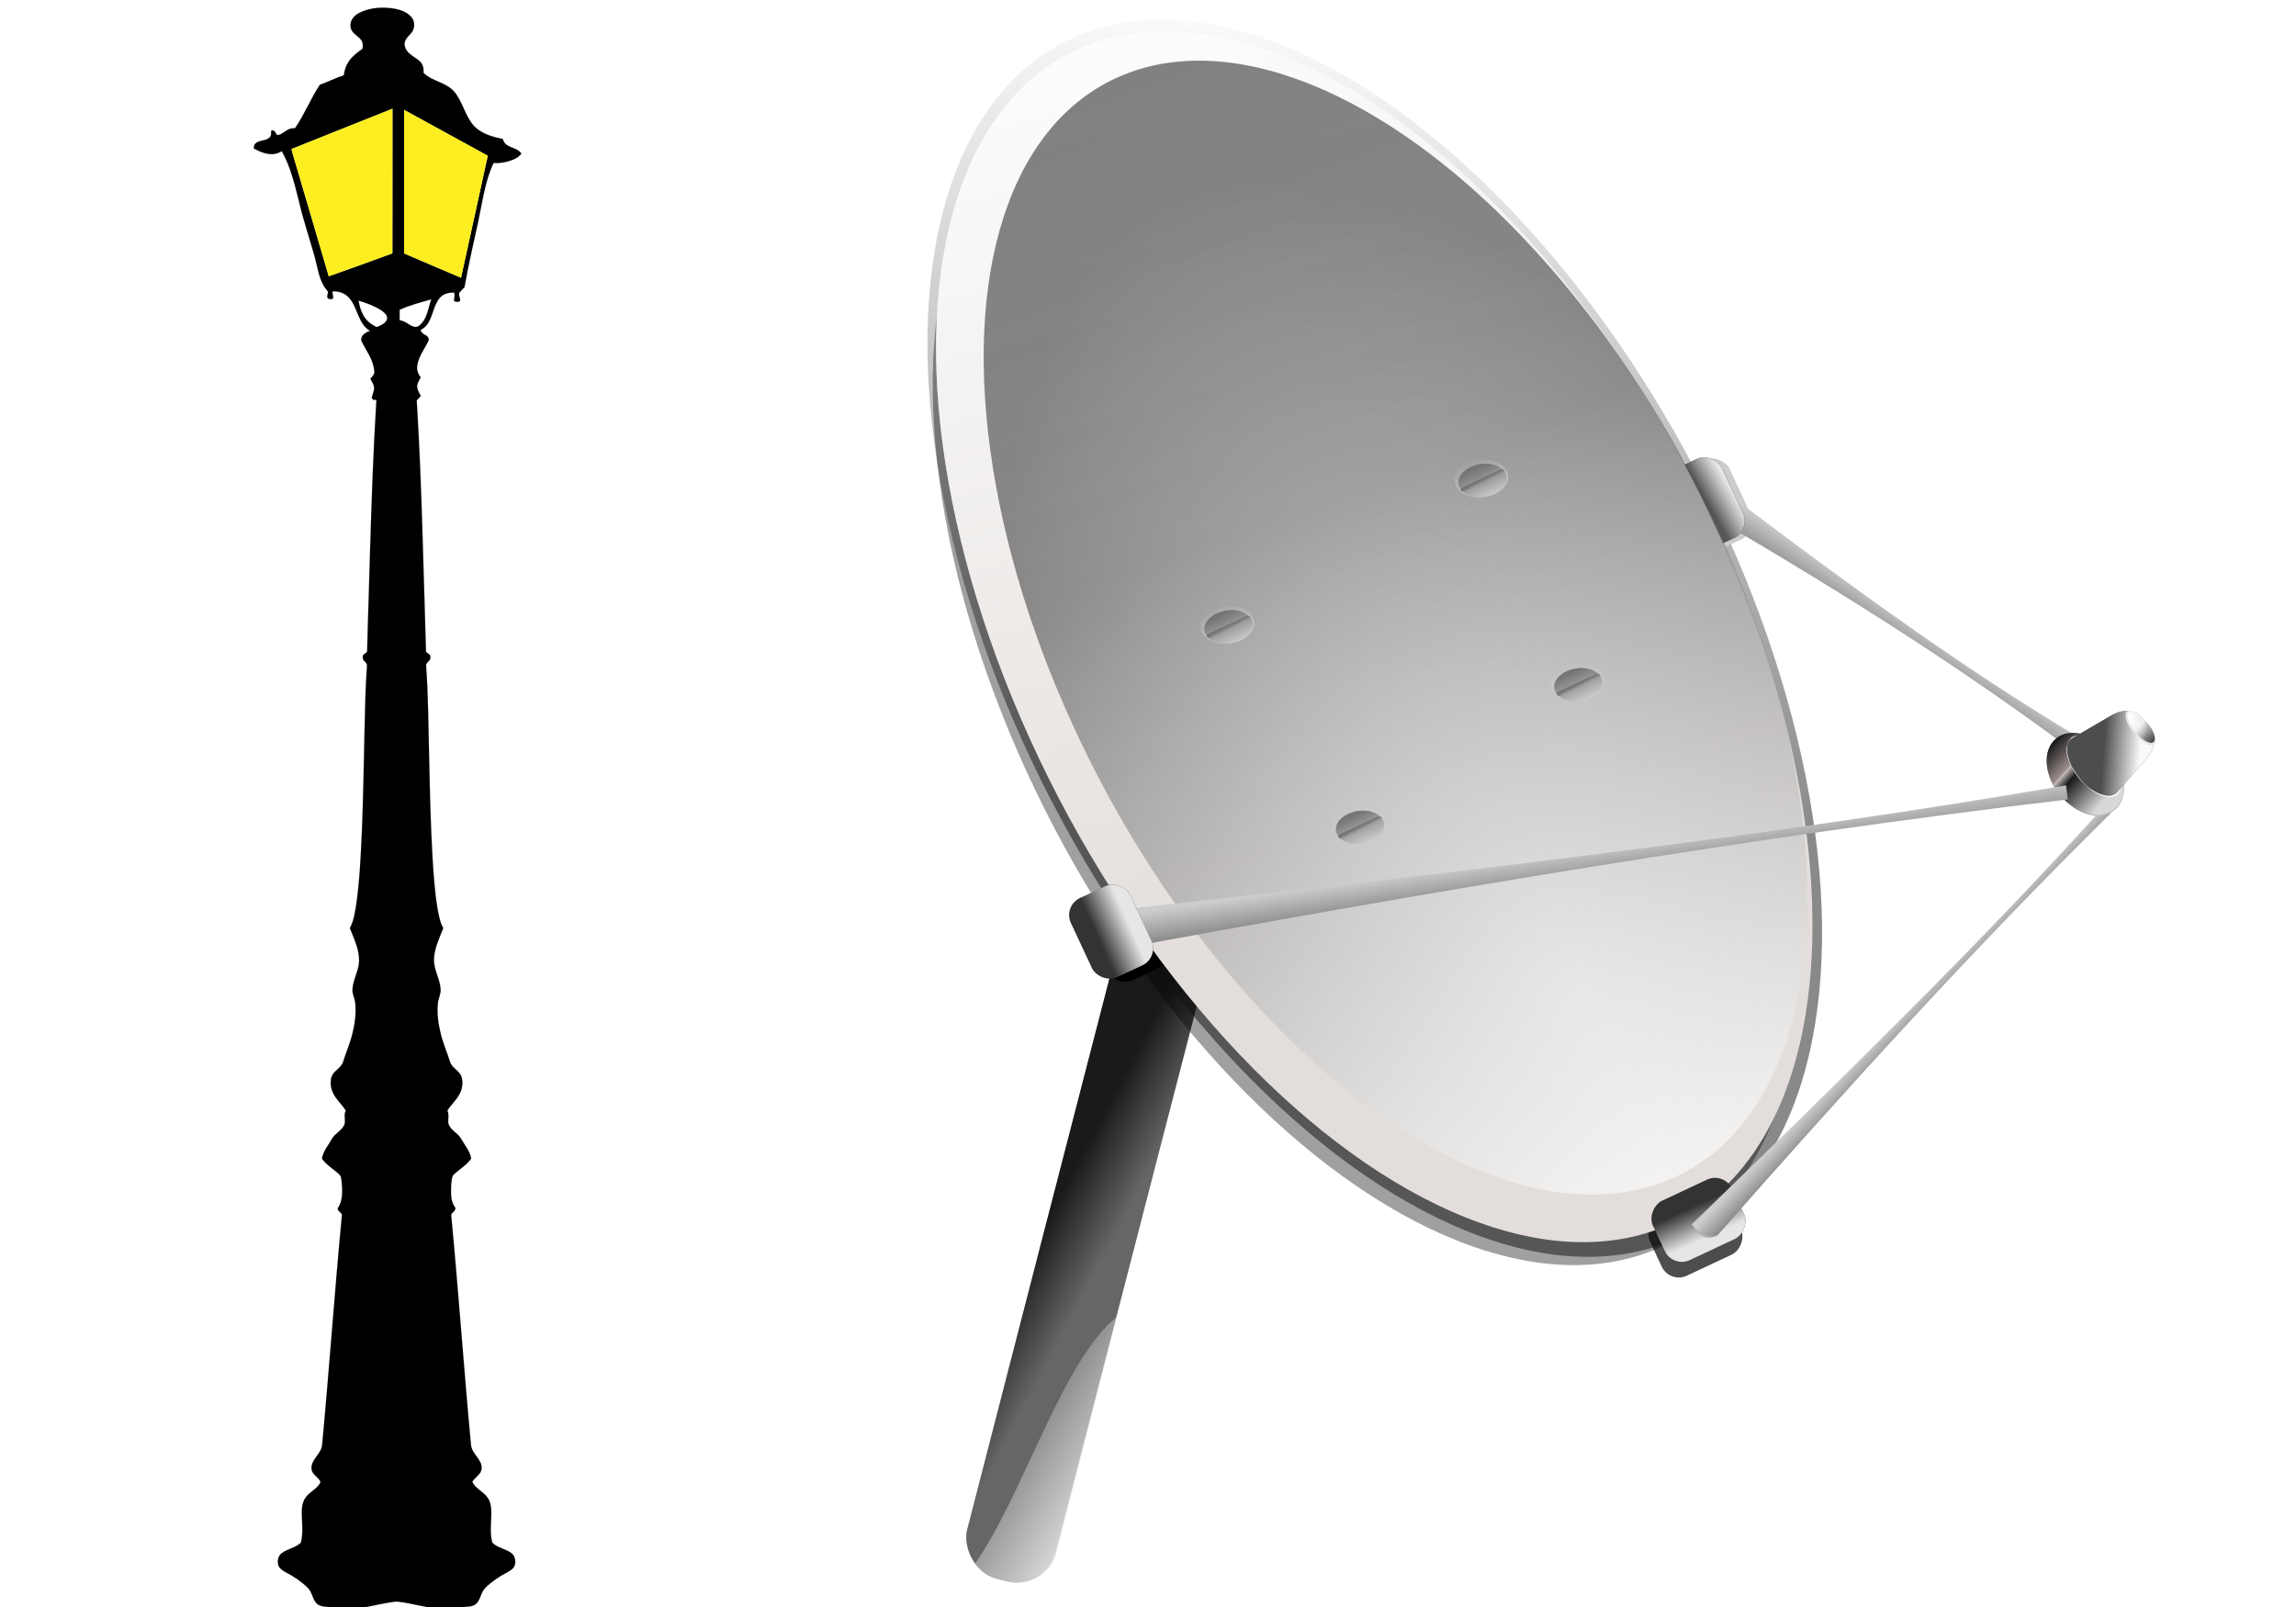 <?xml version="1.0" encoding="UTF-8" standalone="no"?>
<svg
   xmlns:dc="http://purl.org/dc/elements/1.1/"
   xmlns:cc="http://creativecommons.org/ns#"
   xmlns:rdf="http://www.w3.org/1999/02/22-rdf-syntax-ns#"
   xmlns:svg="http://www.w3.org/2000/svg"
   xmlns="http://www.w3.org/2000/svg"
   xmlns:xlink="http://www.w3.org/1999/xlink"
   xmlns:sodipodi="http://sodipodi.sourceforge.net/DTD/sodipodi-0.dtd"
   xmlns:inkscape="http://www.inkscape.org/namespaces/inkscape"
   height="700"
   width="1000"
   inkscape:version="0.92.3 (2405546, 2018-03-11)"
   version="1.1"
   viewBox="0 0 1000 700"
   sodipodi:docname="device.svg"
   id="svg2">
  <defs
     id="defs4">
    <linearGradient
       inkscape:collect="always"
       id="linearGradient3993">
      <stop
         offset="0"
         style="stop-color:#333333"
         id="stop3995" />
      <stop
         offset="1"
         style="stop-color:#333333;stop-opacity:0"
         id="stop3997" />
    </linearGradient>
    <linearGradient
       inkscape:collect="always"
       id="linearGradient3965">
      <stop
         offset="0"
         style="stop-color:#cccccc"
         id="stop3967" />
      <stop
         offset="1"
         style="stop-color:#cccccc;stop-opacity:0"
         id="stop3969" />
    </linearGradient>
    <linearGradient
       inkscape:collect="always"
       id="linearGradient3825">
      <stop
         offset="0"
         style="stop-color:#e6e6e6"
         id="stop3827" />
      <stop
         offset="1"
         style="stop-color:#e6e6e6;stop-opacity:0"
         id="stop3829" />
    </linearGradient>
    <linearGradient
       inkscape:collect="always"
       id="linearGradient3803">
      <stop
         offset="0"
         style="stop-color:#1a1a1a"
         id="stop3805" />
      <stop
         offset="1"
         style="stop-color:#1a1a1a;stop-opacity:0"
         id="stop3807" />
    </linearGradient>
    <filter
       inkscape:collect="always"
       id="filter3909">
      <feGaussianBlur
         inkscape:collect="always"
         stdDeviation="0.27"
         id="feGaussianBlur3911" />
    </filter>
    <filter
       inkscape:collect="always"
       id="filter4082">
      <feGaussianBlur
         inkscape:collect="always"
         stdDeviation="3.442"
         id="feGaussianBlur4084" />
    </filter>
    <linearGradient
       inkscape:collect="always"
       x1="356.13"
       y1="549.32"
       x2="378.73"
       gradientUnits="userSpaceOnUse"
       y2="554.66"
       id="linearGradient4180">
      <stop
         offset="0"
         style="stop-color:#1a1a1a"
         id="stop4120" />
      <stop
         offset="1"
         style="stop-color:#1a1a1a;stop-opacity:0"
         id="stop4122" />
    </linearGradient>
    <linearGradient
       inkscape:collect="always"
       x1="232.51"
       y1="712.78"
       x2="189.26"
       gradientUnits="userSpaceOnUse"
       y2="686.83"
       id="linearGradient4182">
      <stop
         offset="0"
         style="stop-color:#e6e6e6"
         id="stop4070" />
      <stop
         offset="1"
         style="stop-color:#e6e6e6;stop-opacity:0"
         id="stop4072" />
    </linearGradient>
    <linearGradient
       inkscape:collect="always"
       x1="258.57"
       y1="464.51"
       x2="388.64"
       gradientUnits="userSpaceOnUse"
       y2="319.94"
       id="linearGradient4184">
      <stop
         offset="0"
         style="stop-color:#1a1a1a"
         id="stop3001" />
      <stop
         offset="1"
         style="stop-color:#1a1a1a;stop-opacity:0"
         id="stop3003" />
    </linearGradient>
    <linearGradient
       inkscape:collect="always"
       x1="344.29"
       y1="427.36"
       gradientTransform="matrix(0.361,0.676,-0.267,0.916,462.76,-187.57)"
       x2="333.57"
       gradientUnits="userSpaceOnUse"
       xlink:href="#linearGradient3803"
       y2="400.22"
       id="linearGradient4186" />
    <linearGradient
       inkscape:collect="always"
       x1="240.23"
       y1="510.69"
       gradientTransform="translate(-0.164,20.638)"
       x2="205.11"
       gradientUnits="userSpaceOnUse"
       y2="509.09"
       id="linearGradient4188">
      <stop
         offset="0"
         style="stop-color:#666666"
         id="stop3843" />
      <stop
         offset="1"
         style="stop-color:#666666;stop-opacity:0"
         id="stop3845" />
    </linearGradient>
    <linearGradient
       inkscape:collect="always"
       x1="351.94"
       y1="262.07"
       x2="276.91"
       gradientUnits="userSpaceOnUse"
       y2="535.92"
       id="linearGradient4190">
      <stop
         offset="0"
         style="stop-color:#ffffff"
         id="stop2993" />
      <stop
         offset="1"
         style="stop-color:#ffffff;stop-opacity:0"
         id="stop2995" />
    </linearGradient>
    <linearGradient
       inkscape:collect="always"
       x1="-11.952"
       y1="573.51"
       gradientTransform="translate(768.33,-694.68)"
       x2="-23.592"
       gradientUnits="userSpaceOnUse"
       xlink:href="#linearGradient3825"
       y2="573.37"
       id="linearGradient4192" />
    <linearGradient
       inkscape:collect="always"
       x1="337.78"
       y1="280.24"
       x2="305.74"
       gradientUnits="userSpaceOnUse"
       y2="666.35"
       id="linearGradient4194">
      <stop
         offset="0"
         style="stop-color:#1a1a1a"
         id="stop3779" />
      <stop
         offset=".37"
         style="stop-color:#333333"
         id="stop3785" />
      <stop
         offset="1"
         style="stop-color:#ffffff"
         id="stop3781" />
    </linearGradient>
    <radialGradient
       inkscape:collect="always"
       r="60"
       gradientTransform="matrix(1.363,0.158,-0.041,4.561,-95.325,-1762.1)"
       cx="318.89"
       cy="504.92"
       gradientUnits="userSpaceOnUse"
       id="radialGradient4196">
      <stop
         offset="0"
         style="stop-color:#ffffff"
         id="stop3793" />
      <stop
         offset="1"
         style="stop-color:#ffffff;stop-opacity:0"
         id="stop3795" />
    </radialGradient>
    <linearGradient
       inkscape:collect="always"
       x1="344.29"
       y1="427.36"
       gradientTransform="matrix(0.629,-0.302,0.463,0.411,93.982,501.11)"
       x2="333.57"
       gradientUnits="userSpaceOnUse"
       xlink:href="#linearGradient3803"
       y2="400.22"
       id="linearGradient4198" />
    <linearGradient
       inkscape:collect="always"
       x1="549.03"
       y1="408.02"
       gradientTransform="matrix(0.638,0.77,-0.77,0.638,514.46,-220.99)"
       x2="575.13"
       gradientUnits="userSpaceOnUse"
       y2="404.08"
       id="linearGradient4200">
      <stop
         offset="0"
         style="stop-color:#1a1a1a"
         id="stop3891" />
      <stop
         offset=".353"
         style="stop-color:#9b8c8c"
         id="stop3901" />
      <stop
         offset=".373"
         style="stop-color:#c3bbbb"
         id="stop3899" />
      <stop
         offset=".496"
         style="stop-color:#1a1a1a"
         id="stop3897" />
      <stop
         offset="1"
         style="stop-color:#d8d8d8"
         id="stop3893" />
    </linearGradient>
    <linearGradient
       inkscape:collect="always"
       x1="344.29"
       y1="427.36"
       gradientTransform="matrix(0.973,0.231,-0.231,0.973,140.55,35.766)"
       x2="333.57"
       gradientUnits="userSpaceOnUse"
       xlink:href="#linearGradient3803"
       y2="400.22"
       id="linearGradient4202" />
    <linearGradient
       inkscape:collect="always"
       x1="570.75"
       y1="388.88"
       gradientTransform="matrix(0.623,0.753,-0.77,0.638,522.92,-211.06)"
       x2="561.98"
       gradientUnits="userSpaceOnUse"
       y2="398.15"
       id="linearGradient4204">
      <stop
         offset="0"
         style="stop-color:#f9f9f9"
         id="stop3923" />
      <stop
         offset="1"
         style="stop-color:#f9f9f9;stop-opacity:0"
         id="stop3925" />
    </linearGradient>
    <linearGradient
       inkscape:collect="always"
       x1="573.6"
       y1="384.35"
       x2="563.34"
       gradientUnits="userSpaceOnUse"
       y2="385.04"
       id="linearGradient4206">
      <stop
         offset="0"
         style="stop-color:#333333"
         id="stop3935" />
      <stop
         offset="1"
         style="stop-color:#333333;stop-opacity:0"
         id="stop3937" />
    </linearGradient>
    <radialGradient
       inkscape:collect="always"
       r="8.89"
       gradientTransform="matrix(1.331,0.454,-0.199,0.844,-107.57,-194.2)"
       cx="557.42"
       cy="387"
       gradientUnits="userSpaceOnUse"
       id="radialGradient4208">
      <stop
         offset="0"
         style="stop-color:#ffffff"
         id="stop3945" />
      <stop
         offset="1"
         style="stop-color:#ffffff;stop-opacity:0"
         id="stop3947" />
    </radialGradient>
    <linearGradient
       inkscape:collect="always"
       x1="-11.952"
       y1="573.51"
       x2="-23.592"
       gradientUnits="userSpaceOnUse"
       xlink:href="#linearGradient3825"
       y2="573.37"
       id="linearGradient4210" />
    <linearGradient
       inkscape:collect="always"
       x1="239.02"
       y1="513.28"
       gradientTransform="translate(-0.644,14.044)"
       x2="229.77"
       gradientUnits="userSpaceOnUse"
       y2="514.09"
       id="linearGradient4212">
      <stop
         offset="0"
         style="stop-color:#e6e6e6"
         id="stop3853" />
      <stop
         offset="1"
         style="stop-color:#e6e6e6;stop-opacity:0"
         id="stop3855" />
    </linearGradient>
    <linearGradient
       inkscape:collect="always"
       x1="817.24"
       y1="444.04"
       x2="815.7"
       gradientUnits="userSpaceOnUse"
       xlink:href="#linearGradient3965"
       y2="369.42"
       id="linearGradient4214" />
    <linearGradient
       inkscape:collect="always"
       x1="816.03"
       y1="379.59"
       x2="817.16"
       gradientUnits="userSpaceOnUse"
       xlink:href="#linearGradient3993"
       y2="445.46"
       id="linearGradient4216" />
    <linearGradient
       inkscape:collect="always"
       x1="827.86"
       y1="404.02"
       gradientTransform="matrix(0.278,0,0,0.233,-310.69,422.35)"
       x2="828.13"
       gradientUnits="userSpaceOnUse"
       xlink:href="#linearGradient3993"
       y2="409.7"
       id="linearGradient4218" />
    <linearGradient
       y2="369.42"
       x2="815.7"
       y1="444.04"
       x1="817.24"
       gradientUnits="userSpaceOnUse"
       id="linearGradient948"
       xlink:href="#linearGradient3965"
       inkscape:collect="always" />
    <linearGradient
       y2="445.46"
       x2="817.16"
       y1="379.59"
       x1="816.03"
       gradientUnits="userSpaceOnUse"
       id="linearGradient950"
       xlink:href="#linearGradient3993"
       inkscape:collect="always" />
    <linearGradient
       y2="409.7"
       x2="828.13"
       y1="404.02"
       x1="827.86"
       gradientTransform="matrix(0.278,0,0,0.233,-310.69,422.35)"
       gradientUnits="userSpaceOnUse"
       id="linearGradient952"
       xlink:href="#linearGradient3993"
       inkscape:collect="always" />
    <linearGradient
       y2="369.42"
       x2="815.7"
       y1="444.04"
       x1="817.24"
       gradientUnits="userSpaceOnUse"
       id="linearGradient954"
       xlink:href="#linearGradient3965"
       inkscape:collect="always" />
    <linearGradient
       y2="445.46"
       x2="817.16"
       y1="379.59"
       x1="816.03"
       gradientUnits="userSpaceOnUse"
       id="linearGradient956"
       xlink:href="#linearGradient3993"
       inkscape:collect="always" />
    <linearGradient
       y2="409.7"
       x2="828.13"
       y1="404.02"
       x1="827.86"
       gradientTransform="matrix(0.278,0,0,0.233,-310.69,422.35)"
       gradientUnits="userSpaceOnUse"
       id="linearGradient958"
       xlink:href="#linearGradient3993"
       inkscape:collect="always" />
    <linearGradient
       y2="369.42"
       x2="815.7"
       y1="444.04"
       x1="817.24"
       gradientUnits="userSpaceOnUse"
       id="linearGradient960"
       xlink:href="#linearGradient3965"
       inkscape:collect="always" />
    <linearGradient
       y2="445.46"
       x2="817.16"
       y1="379.59"
       x1="816.03"
       gradientUnits="userSpaceOnUse"
       id="linearGradient962"
       xlink:href="#linearGradient3993"
       inkscape:collect="always" />
    <linearGradient
       y2="409.7"
       x2="828.13"
       y1="404.02"
       x1="827.86"
       gradientTransform="matrix(0.278,0,0,0.233,-310.69,422.35)"
       gradientUnits="userSpaceOnUse"
       id="linearGradient964"
       xlink:href="#linearGradient3993"
       inkscape:collect="always" />
  </defs>
  <sodipodi:namedview
     fit-margin-bottom="0"
     fit-margin-right="0"
     fit-margin-left="0"
     fit-margin-top="-40"
     inkscape:document-rotation="0"
     inkscape:document-units="px"
     inkscape:pageopacity="0.0"
     inkscape:window-width="1920"
     inkscape:window-y="-8"
     showguides="true"
     inkscape:cy="697.73619"
     inkscape:cx="1015.0113"
     inkscape:current-layer="layer1"
     borderopacity="1.0"
     showgrid="false"
     inkscape:window-x="-8"
     inkscape:zoom="0.46233586"
     inkscape:window-maximized="1"
     inkscape:window-height="1018"
     pagecolor="#ffffff"
     inkscape:guide-bbox="true"
     inkscape:pageshadow="2"
     bordercolor="#666666"
     id="base" />
  <g
     transform="translate(1502.175,-67.181)"
     inkscape:groupmode="layer"
     inkscape:label="Layer 1"
     id="layer1">
    <g
       transform="matrix(1.269,0,0,1.269,-1304.904,-197.563)"
       id="g4126">
      <rect
         x="354.42"
         y="366.56"
         width="31.362"
         height="313.62"
         ry="13.812"
         transform="matrix(0.968,0.25,-0.25,0.968,0,0)"
         style="fill:#666666"
         id="rect4116" />
      <rect
         x="742.85"
         y="-132.06"
         width="22.5"
         height="30"
         ry="6.472"
         transform="matrix(0.425,0.905,-0.905,0.425,0,0)"
         style="fill:#4d4d4d"
         id="rect4086" />
      <rect
         x="354.42"
         y="366.56"
         width="31.362"
         height="313.62"
         transform="matrix(0.968,0.25,-0.25,0.968,0,0)"
         style="fill:url(#linearGradient4180)"
         ry="13.812"
         id="rect4061" />
      <path
         d="m 228.06,660.47 c -19.078,15.21 -31.86,60.594 -49,85.062 1.815,2.422 4.422,4.244 7.594,5.062 l 3.625,0.938 c 7.409,1.911 14.933,-2.497 16.844,-9.906 l 20.938,-81.156 z"
         inkscape:connector-curvature="0"
         style="fill:url(#linearGradient4182)"
         id="path4063" />
      <ellipse
         ry="187.857"
         rx="60"
         cy="464.505"
         cx="318.571"
         transform="matrix(1.901,-0.829,0.547,1.099,-543.3,181.29)"
         style="opacity:0.512;fill:url(#linearGradient4184)"
         id="path2985" />
      <rect
         x="218.41"
         y="513.77"
         width="22.5"
         height="30"
         ry="6.472"
         transform="rotate(-25.004)"
         style="fill:#cccccc"
         id="rect3833" />
      <rect
         x="-25.483"
         y="562.62"
         width="22.5"
         height="30"
         transform="rotate(-25.004)"
         style="fill:#000000"
         ry="6.472"
         id="rect3821" />
      <path
         d="m 411.61,358.29 c 47.925,36.516 95.85,73.067 143.92,101.96 l -0.619,5.311 c -47.1,-34.98 -95.82,-64.4 -144.93,-92.46 z"
         inkscape:connector-curvature="0"
         style="fill:#cccccc"
         sodipodi:nodetypes="ccccc"
         id="path3811" />
      <rect
         x="216.13"
         y="512.31"
         width="22.5"
         height="30"
         transform="rotate(-25.004)"
         style="fill:#333333"
         ry="6.472"
         id="rect3835" />
      <path
         inkscape:connector-curvature="0"
         transform="matrix(0.638,0.77,-0.77,0.638,555.59,-268.95)"
         style="opacity:0.693;fill:#000000;filter:url(#filter3909)"
         d="m 575.44,459.49 c -8.717,0 -15.781,5.012 -15.781,11.219 0,6.207 7.064,11.25 15.781,11.25 8.717,0 15.781,-5.043 15.781,-11.25 0,-6.207 -7.064,-11.219 -15.781,-11.219 z m -0.125,0.5 c 6.977,0 12.625,2.996 12.625,6.688 0,3.692 -5.648,6.688 -12.625,6.688 -6.977,0 -12.625,-2.996 -12.625,-6.688 0,-3.692 5.648,-6.688 12.625,-6.688 z"
         id="path3903" />
      <ellipse
         ry="187.857"
         rx="60"
         cy="464.505"
         cx="318.571"
         transform="matrix(1.845,-0.799,0.531,1.059,-520.72,200.87)"
         style="opacity:0.611;fill:#000000;filter:url(#filter4082)"
         id="path4076" />
      <path
         inkscape:connector-curvature="0"
         style="fill:url(#linearGradient4186)"
         sodipodi:nodetypes="ccccc"
         d="m 411.61,358.29 c 47.925,36.516 95.85,73.067 143.92,101.96 l -0.619,5.311 c -47.1,-34.98 -95.82,-64.4 -144.93,-92.46 z"
         id="path3813" />
      <rect
         x="216.13"
         y="512.31"
         width="22.5"
         height="30"
         ry="6.472"
         transform="rotate(-25.004)"
         style="fill:url(#linearGradient4188)"
         id="rect3837" />
      <ellipse
         ry="187.857"
         rx="60"
         cy="464.505"
         cx="318.571"
         transform="matrix(1.862,-0.813,0.536,1.076,-525.94,186.26)"
         style="fill:#e3dedb"
         id="path2987" />
      <rect
         x="738.44"
         y="-135.29"
         width="22.5"
         height="30"
         transform="matrix(0.425,0.905,-0.905,0.425,0,0)"
         style="fill:#333333"
         ry="6.472"
         id="rect4088" />
      <ellipse
         ry="187.857"
         rx="60"
         cy="464.505"
         cx="318.571"
         transform="matrix(1.862,-0.813,0.536,1.076,-525.94,186.26)"
         style="fill:url(#linearGradient4190)"
         id="path2989" />
      <rect
         x="738.44"
         y="-135.29"
         width="22.5"
         height="30"
         ry="6.472"
         transform="matrix(0.425,0.905,-0.905,0.425,0,0)"
         style="fill:url(#linearGradient4192)"
         id="rect4090" />
      <ellipse
         ry="187.857"
         rx="60"
         cy="464.505"
         cx="318.571"
         transform="matrix(1.749,-0.76,0.504,1.007,-467.79,198.4)"
         style="opacity:0.541;fill:url(#linearGradient4194)"
         id="path3007" />
      <path
         d="m 425.14,628.94 c 48.537,-47.134 97.097,-94.262 140.72,-142.56 l 3.16,1.375 c -47.107,46.443 -91.408,95.378 -135.02,144.92 -4.452,0.897 -6.907,-1.059 -8.858,-3.737 z"
         inkscape:connector-curvature="0"
         style="fill:#cccccc"
         sodipodi:nodetypes="ccccc"
         id="path4094" />
      <ellipse
         ry="187.857"
         rx="60"
         cy="464.505"
         cx="318.571"
         transform="matrix(1.749,-0.76,0.504,1.007,-467.79,198.4)"
         style="opacity:0.541;fill:url(#radialGradient4196)"
         id="path3789" />
      <path
         inkscape:connector-curvature="0"
         style="fill:url(#linearGradient4198)"
         sodipodi:nodetypes="ccccc"
         d="m 425.14,628.94 c 48.537,-47.134 97.097,-94.262 140.72,-142.56 l 3.16,1.375 c -47.107,46.443 -91.408,95.378 -135.02,144.92 -4.849,2.318 -6.503,-0.693 -8.858,-3.737 z"
         id="path4096" />
      <path
         inkscape:connector-curvature="0"
         style="fill:url(#linearGradient4200)"
         d="m 568.92,467.11 c -5.558,-6.715 -13.923,-8.962 -18.705,-5.004 -4.781,3.957 -4.162,12.615 1.395,19.33 5.558,6.715 13.947,8.942 18.729,4.984 4.781,-3.957 4.138,-12.595 -1.42,-19.31 z m -0.465,0.223 c 4.449,5.375 5.742,11.636 2.898,13.99 -2.844,2.354 -8.753,-0.087 -13.202,-5.462 -4.449,-5.375 -5.742,-11.636 -2.898,-13.99 2.844,-2.354 8.753,0.087 13.202,5.462 z"
         id="path3883" />
      <path
         inkscape:connector-curvature="0"
         style="fill:#cccccc"
         sodipodi:nodetypes="ccccc"
         d="M 223.9,521.46 C 334.59,509.12 445.3,496.82 553.66,478.2 l 0.563,4.832 c -108.47,12.855 -218.35,31.61 -328.57,51.814 z"
         id="path3799" />
      <path
         inkscape:connector-curvature="0"
         style="fill:#4d4d4d"
         sodipodi:nodetypes="sssssssss"
         d="m 579.85,455.06 2.616,3.161 c 2.646,3.197 1.643,7.446 -1.131,10.66 l -10.045,11.633 c -3.04,3.521 -9.889,-1.248 -11.37,-2.815 -1.462,-1.548 -2.905,-3.507 -4.163,-5.668 -1.024,-1.758 -3.459,-8.031 -0.117,-9.977 l 13.527,-7.876 c 3.669,-2.136 8.037,-2.315 10.683,0.882 z"
         id="rect3913" />
      <path
         d="M 223.9,521.46 C 334.59,509.12 445.3,496.82 553.66,478.2 l 0.563,4.832 c -108.47,12.855 -218.35,31.61 -328.57,51.814 z"
         inkscape:connector-curvature="0"
         style="fill:url(#linearGradient4202)"
         sodipodi:nodetypes="ccccc"
         id="path3801" />
      <path
         d="m 579.85,455.06 2.616,3.161 c 2.646,3.197 1.643,7.446 -1.131,10.66 l -10.045,11.633 c -3.04,3.521 -9.889,-1.248 -11.37,-2.815 -1.462,-1.548 -2.905,-3.507 -4.163,-5.668 -1.024,-1.758 -3.459,-8.031 -0.117,-9.977 l 13.527,-7.876 c 3.669,-2.136 8.037,-2.315 10.683,0.882 z"
         inkscape:connector-curvature="0"
         style="fill:url(#linearGradient4204)"
         sodipodi:nodetypes="sssssssss"
         id="path3919" />
      <ellipse
         ry="4.11"
         rx="8.89"
         cy="384.483"
         cx="564.07"
         transform="matrix(0.527,0.637,-0.542,0.449,490.36,-73.417)"
         style="fill:#e6e6e6"
         id="path3929" />
      <ellipse
         ry="4.11"
         rx="8.89"
         cy="384.483"
         cx="564.07"
         transform="matrix(0.478,0.577,-0.492,0.407,498.94,-23.76)"
         style="fill:url(#linearGradient4206)"
         id="path3931" />
      <ellipse
         ry="4.11"
         rx="8.89"
         cy="384.483"
         cx="564.07"
         transform="matrix(0.478,0.577,-0.492,0.407,498.94,-23.76)"
         style="fill:url(#radialGradient4208)"
         id="path3941" />
      <rect
         x="-29.885"
         y="559.39"
         width="22.5"
         height="30"
         ry="6.472"
         transform="rotate(-25.004)"
         style="fill:#333333"
         id="rect3819" />
      <rect
         x="-29.885"
         y="559.39"
         width="22.5"
         height="30"
         transform="rotate(-25.004)"
         style="fill:url(#linearGradient4210)"
         ry="6.472"
         id="rect3823" />
      <rect
         x="216.13"
         y="512.31"
         width="22.5"
         height="30"
         transform="rotate(-25.004)"
         style="fill:url(#linearGradient4212)"
         ry="6.472"
         id="rect3849" />
      <g
         id="g4007">
        <ellipse
           ry="30.281"
           rx="18.385"
           cy="404.565"
           cx="814.343"
           transform="matrix(0.433,-0.201,0.153,0.175,-148.7,516.03)"
           style="fill:url(#linearGradient948)"
           id="path3953" />
        <ellipse
           ry="30.281"
           rx="18.385"
           cy="404.565"
           cx="814.343"
           transform="matrix(0.393,-0.182,0.132,0.152,-107.24,510.49)"
           style="fill:url(#linearGradient950)"
           id="path3973" />
        <rect
           x="-88.978"
           y="516.07"
           width="16.256"
           height="1.951"
           ry="0.975"
           transform="matrix(0.907,-0.421,0.657,0.754,0,0)"
           style="fill:url(#linearGradient952)"
           id="rect3983" />
        <ellipse
           ry="30.281"
           rx="18.385"
           cy="404.565"
           cx="814.343"
           transform="matrix(0.393,-0.182,0.132,0.152,-107.24,510.49)"
           style="opacity:0.324;fill:#ffffff"
           id="path4005" />
      </g>
      <g
         transform="translate(120.06,19.882)"
         id="g4013">
        <ellipse
           ry="30.281"
           rx="18.385"
           cy="404.565"
           cx="814.343"
           transform="matrix(0.433,-0.201,0.153,0.175,-148.7,516.03)"
           style="fill:url(#linearGradient954)"
           id="path4015" />
        <ellipse
           ry="30.281"
           rx="18.385"
           cy="404.565"
           cx="814.343"
           transform="matrix(0.393,-0.182,0.132,0.152,-107.24,510.49)"
           style="fill:url(#linearGradient956)"
           id="path4017" />
        <rect
           x="-88.978"
           y="516.07"
           width="16.256"
           height="1.951"
           transform="matrix(0.907,-0.421,0.657,0.754,0,0)"
           style="fill:url(#linearGradient958)"
           ry="0.975"
           id="rect4019" />
        <ellipse
           ry="30.281"
           rx="18.385"
           cy="404.565"
           cx="814.343"
           transform="matrix(0.393,-0.182,0.132,0.152,-107.24,510.49)"
           style="opacity:0.324;fill:#ffffff"
           id="path4021" />
      </g>
      <g
         transform="translate(87.177,-50.249)"
         id="g4029">
        <ellipse
           ry="30.281"
           rx="18.385"
           cy="404.565"
           cx="814.343"
           transform="matrix(0.433,-0.201,0.153,0.175,-148.7,516.03)"
           style="fill:url(#linearGradient960)"
           id="path4031" />
        <ellipse
           ry="30.281"
           rx="18.385"
           cy="404.565"
           cx="814.343"
           transform="matrix(0.393,-0.182,0.132,0.152,-107.24,510.49)"
           style="fill:url(#linearGradient962)"
           id="path4033" />
        <rect
           x="-88.978"
           y="516.07"
           width="16.256"
           height="1.951"
           ry="0.975"
           transform="matrix(0.907,-0.421,0.657,0.754,0,0)"
           style="fill:url(#linearGradient964)"
           id="rect4035" />
        <ellipse
           ry="30.281"
           rx="18.385"
           cy="404.565"
           cx="814.343"
           transform="matrix(0.393,-0.182,0.132,0.152,-107.24,510.49)"
           style="opacity:0.324;fill:#ffffff"
           id="path4037" />
      </g>
      <g
         transform="translate(45.118,68.824)"
         id="g4045">
        <ellipse
           ry="30.281"
           rx="18.385"
           cy="404.565"
           cx="814.343"
           transform="matrix(0.433,-0.201,0.153,0.175,-148.7,516.03)"
           style="fill:url(#linearGradient4214)"
           id="path4047" />
        <ellipse
           ry="30.281"
           rx="18.385"
           cy="404.565"
           cx="814.343"
           transform="matrix(0.393,-0.182,0.132,0.152,-107.24,510.49)"
           style="fill:url(#linearGradient4216)"
           id="path4049" />
        <rect
           x="-88.978"
           y="516.07"
           width="16.256"
           height="1.951"
           ry="0.975"
           transform="matrix(0.907,-0.421,0.657,0.754,0,0)"
           style="fill:url(#linearGradient4218)"
           id="rect4051" />
        <ellipse
           ry="30.281"
           rx="18.385"
           cy="404.565"
           cx="814.343"
           transform="matrix(0.393,-0.182,0.132,0.152,-107.24,510.49)"
           style="opacity:0.324;fill:#ffffff"
           id="path4053" />
      </g>
    </g>
    <g
       transform="matrix(0.394,0,0,0.394,-1537.463,24.952)"
       id="_x23_000000ff">
      <path
         d="m 487.24,121.15 c 11.98,-5.87 25.99,-6.53 38.98,-4.29 6.98,1.47 14.43,4.09 18.79,10.08 3.8,5.25 2.97,12.98 -1.54,17.55 -3.39,3.7 -8.01,8.02 -6.41,13.59 1.62,8.15 9.98,11.38 15.74,16.11 4.11,3.17 5.46,8.57 4.89,13.55 9.66,9.55 24.9,10.31 33.9,20.7 9.61,11.28 11.92,27.03 21.98,38.02 8.27,8.66 20.28,12.07 31.69,14.28 0.58,1.41 1.03,2.91 1.93,4.19 4.75,6.16 14.49,5.4 18.73,12.08 -3.45,4.82 -9.32,6.99 -14.79,8.6 -5.22,1.44 -10.66,2.12 -16.07,1.81 -9.25,20.04 -12.06,42.14 -16.64,63.52 -5.35,24.53 -10.98,49.02 -15.4,73.74 -1.96,2.1 -4.01,4.11 -5.87,6.29 -0.72,2.77 1.13,5.41 1.16,8.18 -1.18,2.58 -4.62,1.8 -6.74,1.02 -0.38,-3.23 1.39,-6.52 -0.09,-9.59 -5.55,-0.05 -11.57,1.16 -15.4,5.52 -7.7,8.63 -7.78,21.29 -14.72,30.39 -1.77,2.35 -4.24,4.04 -6.82,5.4 0.58,3.69 4.2,4.95 6.91,6.79 1.84,1.33 2.7,4.07 1.4,6.08 -4.34,8.63 -10.58,16.64 -12.04,26.43 -0.77,4.7 0.77,9.54 3.82,13.17 -1.74,3.36 -4.19,6.72 -3.97,10.69 0.4,3.61 2.41,6.73 4.07,9.88 -1.48,1.66 -2.97,3.3 -4.51,4.9 3.09,50.35 5.01,100.76 6.5,151.18 1.18,42.19 2.64,84.42 3.75,126.57 1.49,2.26 5.38,2.99 4.84,6.38 0.43,3.91 -4.89,5.25 -4.71,9.05 2.53,35.63 2.51,71.37 3.48,107.07 0.69,34.65 1.59,69.3 3.52,103.9 1.21,19.56 2.5,39.17 5.74,58.52 1.36,7.08 2.6,14.39 6.22,20.73 -4.31,11.26 -9.98,22.46 -10.26,34.76 -0.26,11.52 6.78,21.61 7.34,33.01 0.34,5.52 -2.8,10.45 -3.1,15.9 -0.96,10.81 0.43,21.71 3,32.21 2.55,10.91 7.11,21.18 10.46,31.83 1.98,6.97 9.99,9.6 12.59,16.2 2.26,6.87 1.04,14.66 -2.72,20.78 -3.57,6.22 -9.1,11.01 -12.79,17.14 2.24,4.42 0.46,9.31 1.1,13.95 1.88,7.63 10.3,10.49 13.99,16.96 4.01,7.21 9.8,13.67 11.27,22.05 -4.79,7.03 -12.33,11.31 -18.5,16.94 -3.61,2.77 -2.9,7.87 -3.63,11.9 -0.31,8.61 -1.06,18.43 4.6,25.64 0.68,4.2 -5.58,5.19 -4.45,9.44 7.98,83.97 13.82,168.13 21.69,252.12 0.41,7.5 6.67,12.62 9.91,18.94 2.61,4.09 2.7,9.87 -0.54,13.65 -2.54,2.92 -5.58,5.39 -7.86,8.56 3.49,8.25 13.03,11.18 17.52,18.67 3.51,5.68 3.61,12.62 3.46,19.1 -0.29,9.34 -1.38,18.87 0.71,28.1 0.12,1.7 1.56,2.75 2.82,3.71 5.71,4.08 13.01,5.16 18.61,9.44 5.8,4.21 6.11,14.55 -0.14,18.49 -4.67,3.52 -10.28,5.5 -14.98,8.99 -5.16,3.74 -10.61,7.31 -14.73,12.25 -4.28,5.11 -4.37,12.86 -9.88,17.06 -4.43,2.89 -10,2.37 -15.03,2.93 -8.73,0.37 -17.37,2.68 -26.14,1.7 -14.5,-1.43 -28.52,-5.72 -42.95,-7.55 -3.99,-0.74 -7.97,0.36 -11.9,0.91 -12.71,1.99 -25.14,5.67 -37.99,6.72 -8.74,0.77 -17.32,-1.56 -26.02,-1.84 -5.46,-0.56 -12.13,0.02 -16.07,-4.6 -4.06,-5.07 -4.56,-12.23 -9.34,-16.85 -7.11,-6.9 -15.43,-12.52 -24.24,-17.02 -2.94,-1.77 -6.2,-3.61 -7.78,-6.77 -1.89,-4.96 -0.93,-11.29 3.58,-14.49 6.44,-4.73 14.97,-5.74 20.9,-11.3 2.74,-10.08 1.47,-20.56 1.11,-30.83 -0.15,-6.68 0.25,-13.95 4.4,-19.49 4.57,-6.46 13.04,-9.36 16.32,-16.82 -2.05,-5.57 -9.55,-8.13 -9.99,-14.69 -0.77,-10.62 11.31,-16.61 11.79,-26.96 7.88,-83.98 13.7,-168.14 21.7,-252.11 1.25,-4.19 -4.86,-5.01 -4.49,-9 5.87,-8.44 5.2,-19.26 4.36,-29 -0.57,-2.88 -0.3,-6.38 -2.73,-8.44 -6.28,-5.89 -14.07,-10.21 -19.1,-17.37 1.35,-8.54 7.33,-15.06 11.36,-22.4 3.56,-5.9 10.79,-8.75 13.47,-15.28 1.61,-5.04 -1.1,-10.59 1.51,-15.45 -4.23,-6.9 -10.73,-12.23 -14.14,-19.66 -2.63,-5.38 -3.23,-11.71 -1.64,-17.47 2.28,-7.14 10.9,-9.8 12.93,-17.11 3.23,-10.35 7.63,-20.32 10.19,-30.88 2.73,-11.04 4.3,-22.53 3.11,-33.9 -0.52,-5.11 -3.38,-9.78 -3.02,-15.01 0.51,-10.77 6.85,-20.29 7.31,-31.07 0.38,-12.98 -5.69,-24.85 -10.22,-36.66 4.45,-8.07 5.58,-17.42 7.11,-26.38 3.77,-26.47 4.93,-53.21 6.16,-79.89 1.48,-36.98 2.16,-73.99 2.94,-110.99 0.61,-24.35 0.88,-48.73 2.76,-73.02 0.1,-3.79 -5.15,-5.13 -4.71,-9.02 -0.69,-3.46 3.43,-4.09 4.83,-6.39 0.91,-38.52 2.43,-77.07 3.38,-115.61 1.63,-54.23 3.56,-108.47 6.87,-162.63 -1.21,-0.06 -2.41,-0.12 -3.61,-0.16 -0.38,-0.58 -1.13,-1.73 -1.5,-2.31 0.58,-4 3.16,-7.73 2.49,-11.91 -0.62,-3.32 -2.55,-6.17 -4.09,-9.11 2.23,-2.42 5.17,-5.15 4.29,-8.81 -0.99,-12.61 -9.3,-22.62 -14.45,-33.65 -0.32,-5.62 5.16,-9 9.94,-10.3 -13.61,-8.04 -13.51,-26.23 -23.7,-37.11 -4.47,-4.94 -11.27,-6.97 -17.78,-6.72 -0.45,2.57 0.83,5.03 0.56,7.6 -1.39,1.75 -4.1,1.13 -5.79,0.17 -1.55,-2.17 0.15,-4.9 0.11,-7.29 -1.47,-2.44 -3.59,-4.44 -4.91,-6.99 -5.56,-9.8 -6.82,-21.19 -9.82,-31.87 -5.43,-19.47 -12.01,-38.62 -16.65,-58.31 -5.02,-19.9 -9.6,-40.28 -19.71,-58.36 -9.6,6.64 -21.95,2.36 -31.02,-3.11 0.3,-1.8 0.37,-3.85 1.81,-5.19 4.27,-4.07 11.19,-2.69 15.58,-6.55 2.19,-1.88 1.97,-4.99 1.82,-7.58 3.66,-1.92 4.92,2.45 6.58,4.74 4.71,-0.02 7.92,-3.85 11.85,-5.85 2.42,-1.49 5.29,-1.74 8.07,-1.82 10.48,-15.2 17.22,-32.57 27.4,-47.96 8.97,-3.12 17.4,-7.64 26.51,-10.42 0.64,-5.15 2.11,-10.28 4.99,-14.65 3.91,-6.12 9.79,-10.57 15.66,-14.66 0.74,-3.75 0.45,-7.97 -2.31,-10.86 -3.85,-4.14 -10.06,-6.97 -10.83,-13.21 -1.36,-7.05 4.15,-13.11 10.11,-15.93 m -75.4,150.79 c 0.78,4.11 2.17,8.06 3.31,12.07 12.58,42.86 25.33,85.68 37.82,128.57 23.53,-8.16 46.91,-16.8 70.31,-25.35 0,-53.28 0.18,-106.56 0.1,-159.83 -37.17,14.88 -74.35,29.72 -111.54,44.54 m 124.47,-43.22 c -0.08,52.86 -0.03,105.73 -0.03,158.6 20.97,8.95 41.88,18.03 62.89,26.88 9.8,-44.95 19.85,-89.86 29.55,-134.84 -30.83,-16.83 -61.6,-33.77 -92.41,-50.64 m -5.01,220.96 c -0.03,3.85 -0.02,7.7 -0.01,11.56 4.26,0.47 7.8,2.9 11.3,5.17 3.05,1.8 7.44,3.55 10.43,0.68 8.95,-6.92 9.62,-19.12 13.28,-28.99 -11.8,3.41 -23.84,6.33 -35,11.58 m -45.42,-10.13 c 1.03,5.61 2.47,11.25 5.35,16.23 3.22,5.93 8.69,10.32 14.83,12.97 4.59,-1.96 10.71,-4.25 11.6,-9.84 -0.27,-4.03 -3.85,-6.7 -6.88,-8.84 -7.64,-4.87 -16.25,-8 -24.9,-10.52 z"
         id="path3"
         inkscape:connector-curvature="0"
         style="stroke:#000000;stroke-width:0.094" />
    </g>
    <g
       transform="matrix(0.394,0,0,0.394,-1537.463,24.952)"
       id="_x23_fdee21ff">
      <path
         d="m 411.84,271.94 c 37.19,-14.82 74.37,-29.66 111.54,-44.54 0.08,53.27 -0.1,106.55 -0.1,159.83 -23.4,8.55 -46.78,17.19 -70.31,25.35 -12.49,-42.89 -25.24,-85.71 -37.82,-128.57 -1.14,-4.01 -2.53,-7.96 -3.31,-12.07 z"
         id="path6"
         inkscape:connector-curvature="0"
         style="fill:#fdee21;stroke:#fdee21;stroke-width:0.094" />
      <path
         d="m 536.31,228.72 c 30.81,16.87 61.58,33.81 92.41,50.64 -9.7,44.98 -19.75,89.89 -29.55,134.84 -21.01,-8.85 -41.92,-17.93 -62.89,-26.88 0,-52.87 -0.05,-105.74 0.03,-158.6 z"
         id="path8"
         inkscape:connector-curvature="0"
         style="fill:#fdee21;stroke:#fdee21;stroke-width:0.094" />
    </g>
  </g>
</svg>
